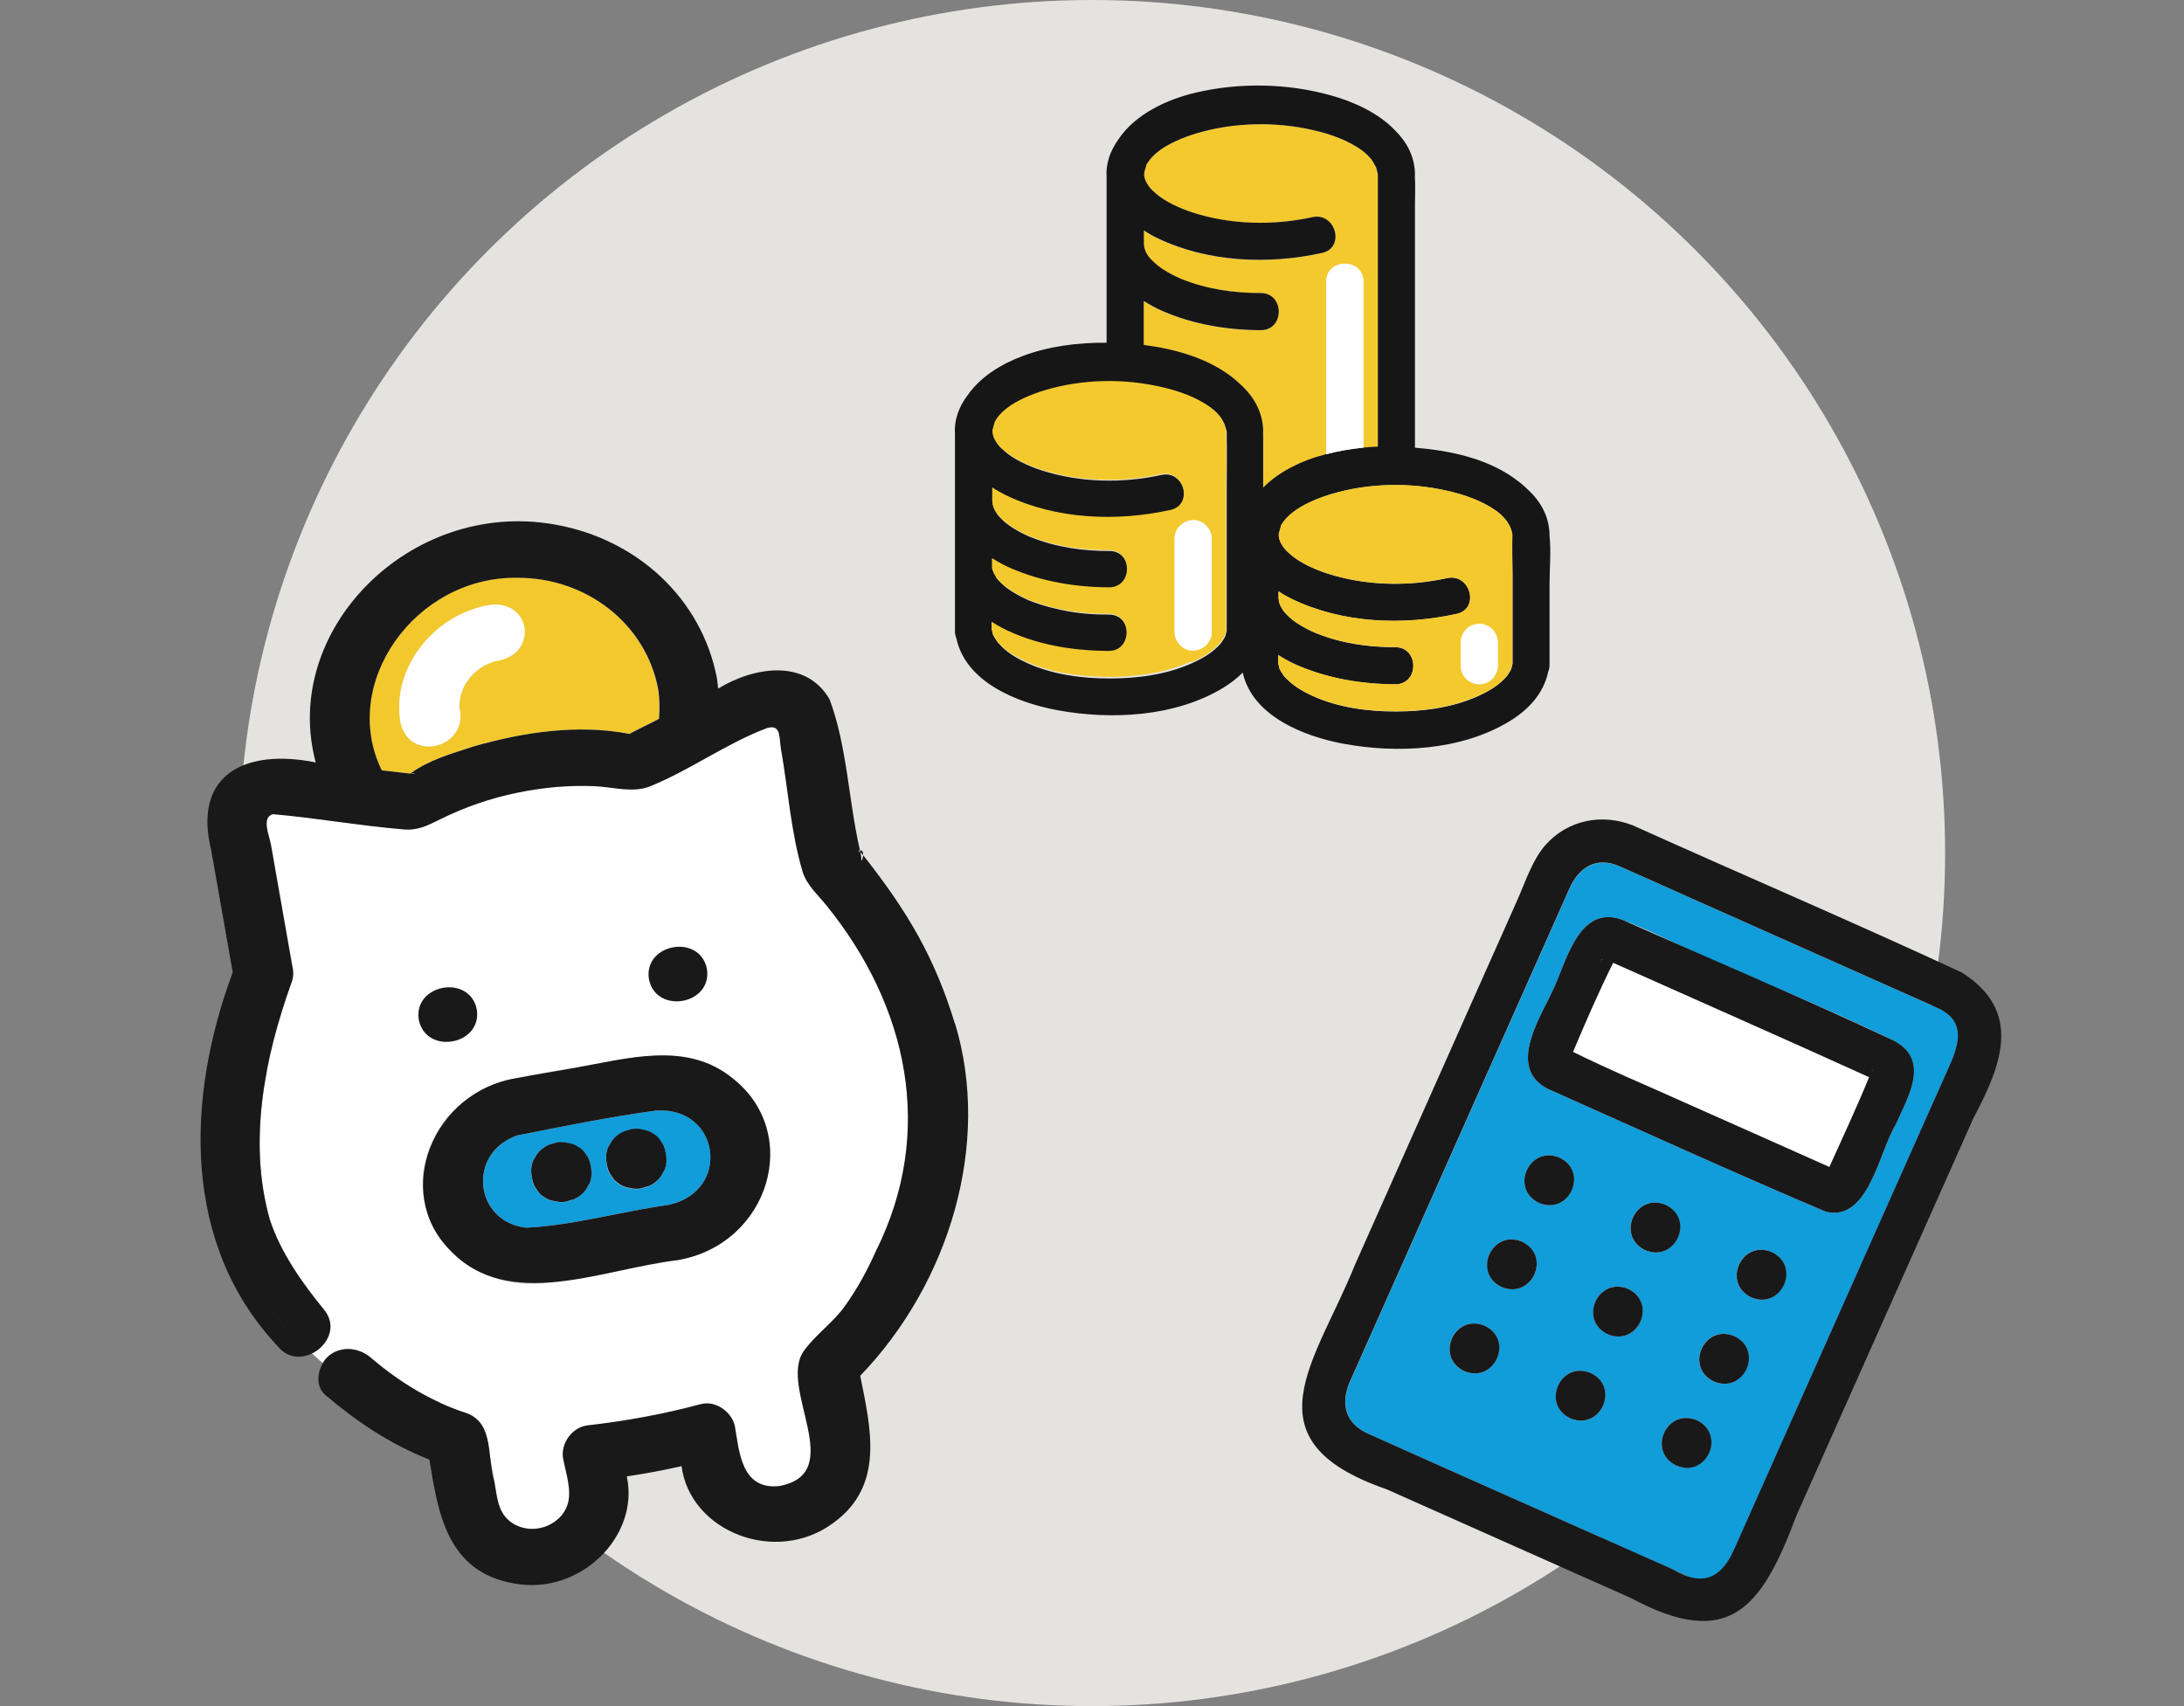<?xml version="1.0" encoding="UTF-8"?><svg id="_レイヤー_1" xmlns="http://www.w3.org/2000/svg" viewBox="0 0 160 125"><rect x="0" y="0" width="160" height="125" fill="#808080" stroke="none"/><defs><style>.cls-1{fill:#323232;}.cls-2{fill:#f3c92e;}.cls-3{fill:#ffb45e;}.cls-4{fill:#f3c82d;}.cls-5{fill:#fff;}.cls-6{fill:#e5e3e0;}.cls-7{fill:#119cda;}.cls-8{fill:#191919;}.cls-9{fill:#171617;}.cls-10{fill:#ffdc50;}</style></defs><circle id="_楕円形_8" class="cls-6" cx="80" cy="62.5" r="62.5"/><path class="cls-5" d="M24.13,99.31c1-.78,2.22-.54,3.09.2,2.05,1.75,4.38,3.18,7.01,4.03.72.23,1.25.85,1.38,1.56.2,1.15.4,2.29.61,3.44s.24,2.35,1.32,3.05c1.43.93,3.49.24,4.04-1.34.36-1.05-.13-2.39-.32-3.43s.63-2.27,1.81-2.4c2.75-.3,5.6-.82,8.26-1.55,1.15-.31,2.34.63,2.52,1.64.32,1.83.47,4.65,3.24,4.36,5.05-.92-.05-7.16,1.78-9.86.84-1.19,2.17-2.11,3.04-3.33.91-1.27,1.64-2.63,2.27-4.03,4.37-8.76,2.33-17.97-3.63-25.33-.63-.78-1.45-1.5-1.74-2.46-.86-2.87-1.07-6.07-1.59-9.02-.15-.82.02-1.81-1.01-1.51-2.95,1.11-5.61,3.07-8.55,4.26-1.28.53-2.76.05-4.11,0-1.88-.07-3.75.1-5.59.47-1.98.4-3.88,1.07-5.69,1.95-.96.47-1.62.83-2.68.75-3.2-.26-6.42-.84-9.58-1.12-.88.23-.28,1.52-.15,2.24l1.57,8.93c.09.36.09.75-.06,1.16-2,5.56-3.21,11.71-1.59,17.41.8,2.41,2.35,4.6,3.97,6.58,1,1.22.24,2.65-.9,3.2.27.23.53.47.79.71.13-.22.29-.43.49-.58ZM49.32,69.38c2.8-.45,3.48,3.43.7,3.97-2.8.45-3.48-3.43-.7-3.97ZM32.45,72.35c2.8-.45,3.48,3.43.7,3.97-2.8.45-3.48-3.43-.7-3.97ZM31.62,83.69c1.78-4.15,6.32-4.86,10.48-5.45,3.91-.69,8.17-1.97,11.53.72,5.2,4.01,2.76,12.17-3.94,13.36-3.07.54-6.14,1.14-9.23,1.63-6.13,1.18-11.42-4.83-8.84-10.25Z"/><path class="cls-5" d="M63.04,62.45s-.02-.1-.03-.14c-.04,0-.08,0-.14.04.03-.02.09.03.17.1Z"/><path class="cls-5" d="M63.1,62.87c-.02.37.11.07.13-.22-.08-.08-.14-.15-.19-.2.03.14.07.29.07.43Z"/><path class="cls-3" d="M45.99,53.83s.01,0,.02,0c-.02,0-.02,0-.04,0,.02,0,.02,0,.02.01Z"/><path class="cls-4" d="M37.86,42.32c-7.51-.08-13.01,7.8-9.9,14.11.69.08,1.39.17,2.08.24,1.4-1.01,2.99-1.45,4.61-1.98,3.68-1.05,7.69-1.65,11.45-.93.72-.38,1.44-.72,2.16-1.1.05-.74.05-1.48-.07-2.22-.9-4.7-5.19-8.14-10.34-8.12ZM36.62,48.36c-.16.03-.32.08-.47.12-.29.11-.57.23-.83.38-.23.16-.45.33-.66.52-.23.26-.43.53-.61.81-.12.25-.22.5-.3.76-.06.28-.09.57-.1.86.77,2.88-3.52,4.14-4.28,1.22-.76-3.92,2.32-8.02,6.55-8.7,2.85-.4,3.55,3.44.71,4.04Z"/><path class="cls-3" d="M45.79,53.92s.02,0,.02-.01c-.09.03-.15.05-.02.01Z"/><path class="cls-3" d="M30.12,56.68s0,0,0,0c.48.03.1-.08,0,0Z"/><path class="cls-5" d="M35.91,44.32c-4.22.68-7.31,4.78-6.55,8.7.76,2.92,5.05,1.67,4.28-1.22,0-.29.04-.57.1-.86.08-.26.18-.51.3-.76.18-.29.38-.56.61-.81.21-.19.43-.36.66-.52.27-.15.55-.27.83-.38,3.25-.38,2.95-4.45-.24-4.16Z"/><path class="cls-8" d="M69.96,75.01c-1.45-4.74-3.37-8.11-6.73-12.36-.02.29-.14.59-.13.22,0-.14-.03-.28-.07-.43-.08-.07-.14-.12-.17-.1.06-.03.1-.04.14-.04-.84-3.64-.93-7.58-2.22-11.05-1.72-3-5.51-2.42-8.17-.8-.03-.26-.05-.51-.09-.77-1.11-5.78-5.82-10.23-11.99-11.27-10.54-1.8-19.98,7.8-17.4,17.45-5.29-1.06-9,.98-7.66,6.41.53,2.99,1.05,5.98,1.58,8.97-3.41,9.17-3.77,19.91,3.32,27.42.7.85,1.68.89,2.47.51-1.14-1-2.27-2.03-3.2-3.67.93,1.63,2.06,2.67,3.2,3.67,1.14-.55,1.9-1.98.9-3.2-1.62-1.98-3.16-4.17-3.97-6.58-1.62-5.7-.41-11.85,1.59-17.41.15-.41.15-.8.06-1.16l-1.57-8.93c-.13-.71-.72-2.01.15-2.24,3.16.28,6.38.85,9.58,1.12,1.06.08,1.72-.28,2.68-.75,1.8-.89,3.7-1.55,5.69-1.95,1.85-.38,3.71-.55,5.59-.47,1.35.05,2.82.53,4.11,0,2.93-1.19,5.6-3.16,8.55-4.26,1.03-.3.87.68,1.01,1.51.52,2.95.73,6.14,1.59,9.02.29.96,1.11,1.68,1.74,2.46,5.96,7.36,8,16.57,3.63,25.33-.63,1.41-1.36,2.76-2.27,4.03-.87,1.22-2.21,2.14-3.04,3.33-1.83,2.72,3.27,8.93-1.78,9.86-2.78.29-2.92-2.53-3.24-4.36-.18-1.01-1.37-1.95-2.52-1.64-2.66.72-5.52,1.24-8.26,1.55-1.18.13-1.99,1.37-1.81,2.4s.68,2.38.32,3.43c-.54,1.59-2.6,2.28-4.04,1.34-1.08-.7-1.12-1.94-1.32-3.05-.54-1.64.03-4.22-1.99-5-2.64-.85-4.96-2.28-7.01-4.03-1.02-.95-2.83-.95-3.57.37,1.01.91,2,1.89,2.83,3.35-.83-1.46-1.82-2.44-2.83-3.35-.43.74-.47,1.76.2,2.32,2.29,1.95,4.77,3.61,7.62,4.73.63,3.9,1.28,8.25,6.24,9.08,4.79.87,9.17-3.45,8.22-7.85,1.34-.2,2.69-.45,4.01-.75.63,4.8,6.9,7.26,11.09,4.18,3.84-2.75,2.75-7.02,2-10.8,6.57-6.83,9.6-17.04,6.95-25.8ZM30.13,56.68s0,0,0,0c.11-.08.49.04,0,0ZM45.79,53.92c-.13.04-.06.02.02-.01,0,0-.02,0-.02.01ZM45.99,53.83s0,0-.02-.01c.02,0,.02,0,.04,0,0,0-.01,0-.02,0ZM48.27,52.67c-.72.38-1.45.72-2.16,1.1-3.76-.73-7.78-.13-11.45.93-1.62.53-3.21.97-4.61,1.98-.69-.08-1.39-.16-2.08-.24-3.11-6.31,2.39-14.19,9.9-14.11,5.15-.02,9.44,3.42,10.34,8.12.12.74.12,1.48.07,2.22Z"/><path class="cls-8" d="M63.23,62.65c.01-.2-.04-.38-.23-.34,0,.05.02.09.03.14.06.05.12.12.19.2Z"/><path class="cls-8" d="M34.93,73.96c-.51-2.6-4.66-1.87-4.25.75.51,2.6,4.66,1.87,4.25-.75Z"/><path class="cls-8" d="M51.79,70.99c-.51-2.6-4.66-1.87-4.25.75.51,2.6,4.66,1.87,4.25-.75Z"/><path class="cls-7" d="M38.55,89.95c3.45-.17,6.96-1.19,10.42-1.67,4.64-.99,3.8-7.24-.92-6.91-3.36.45-6.82,1.16-10.13,1.81-3.69,1.24-3.21,6.33.63,6.77ZM44.47,85.39c-.1-.44-.11-.89.07-1.31.09-.16.18-.31.27-.47.23-.3.51-.53.86-.69.19-.06.38-.12.56-.17.3-.06.58-.05.86.03.28.03.54.13.77.3.24.15.43.34.56.57.18.22.29.47.32.75.1.45.12.91-.07,1.35-.09.16-.18.31-.27.47-.23.3-.51.53-.86.69-.19.06-.37.12-.56.17-.3.06-.58.05-.86-.03-.28-.03-.54-.13-.77-.29-.24-.15-.43-.34-.56-.57-.18-.22-.29-.47-.32-.75v-.03ZM38.98,86.36c-.1-.44-.11-.89.07-1.31.09-.16.18-.31.27-.47.23-.3.51-.53.86-.69.19-.06.38-.12.56-.17.3-.06.58-.05.86.03.28.03.54.13.77.29.24.15.43.34.56.57.18.22.29.47.32.75.1.45.12.91-.07,1.35-.09.16-.18.31-.27.47-.23.3-.51.53-.86.69-.19.06-.38.12-.56.17-.3.06-.58.05-.86-.03-.28-.03-.54-.13-.77-.29-.24-.15-.43-.34-.56-.57-.18-.22-.29-.47-.32-.75v-.03Z"/><path class="cls-8" d="M32.93,91.56c4.32,4.62,11.24,1.39,16.75.76,6.7-1.18,9.14-9.34,3.94-13.36-3.35-2.69-7.62-1.41-11.53-.72-1.42.25-2.84.48-4.25.75-6.12.98-9.08,8.31-4.91,12.57ZM37.92,83.18c3.31-.65,6.77-1.36,10.13-1.81,4.71-.33,5.56,5.92.92,6.91-3.46.48-6.97,1.5-10.42,1.67-3.85-.44-4.33-5.53-.63-6.77Z"/><path class="cls-8" d="M39.87,87.71c.23.16.49.26.77.29.28.08.57.09.86.03.19-.06.37-.12.56-.17.35-.16.64-.39.86-.69.09-.16.18-.31.27-.47.19-.44.17-.9.07-1.35-.04-.28-.15-.53-.32-.75-.13-.24-.32-.43-.56-.57-.23-.16-.49-.26-.77-.29-.28-.08-.57-.09-.86-.03-.19.06-.37.12-.56.17-.35.16-.64.39-.86.69-.09.16-.18.31-.27.47-.19.44-.17.9-.07,1.35.04.28.15.53.32.75.13.23.32.43.56.57Z"/><path class="cls-8" d="M45.36,86.74c.23.16.49.26.77.29.28.08.57.09.86.03.19-.06.37-.12.56-.17.35-.16.64-.39.86-.69.09-.16.18-.31.27-.47.19-.44.17-.9.07-1.35-.04-.28-.15-.53-.32-.75-.13-.24-.32-.43-.56-.57-.23-.16-.49-.26-.77-.3-.28-.08-.57-.09-.86-.03-.19.06-.38.12-.56.17-.35.16-.64.39-.86.69-.09.16-.18.31-.27.47-.19.44-.17.9-.07,1.35.04.28.15.53.32.75.13.23.32.43.56.57Z"/><path class="cls-7" d="M142.1,73.92c-5.84-2.6-11.68-5.2-17.52-7.8-1.97-.88-3.94-1.77-5.92-2.64-1.7-.74-2.98.07-3.67,1.62-4.61,10.36-9.22,20.71-13.83,31.07l-2.24,5.03c-.71,1.59-.39,3.08,1.31,3.85,7.87,3.51,15.76,7.03,23.64,10.52,1.78.53,2.66-.88,3.27-2.25,1.56-3.5,3.12-7,4.67-10.5,3.54-7.95,7.08-15.89,10.61-23.84.75-1.69,2.01-3.9-.33-5.07ZM107.27,100.46c-2.17-1.03-.74-4.26,1.48-3.33,2.17,1.03.74,4.26-1.48,3.33ZM110.02,94.3c-2.17-1.03-.74-4.26,1.48-3.33,2.17,1.03.74,4.26-1.48,3.33ZM112.76,88.14c-2.17-1.03-.74-4.26,1.48-3.33,2.17,1.03.74,4.26-1.48,3.33ZM115.05,103.92c-2.17-1.03-.74-4.26,1.48-3.33,2.17,1.03.74,4.26-1.48,3.33ZM117.79,97.76c-2.17-1.03-.74-4.26,1.48-3.33,2.17,1.03.74,4.26-1.48,3.33ZM120.53,91.6c-2.17-1.03-.74-4.26,1.48-3.33,2.17,1.03.74,4.26-1.48,3.33ZM122.82,107.38c-2.17-1.03-.74-4.26,1.48-3.33,2.17,1.03.74,4.26-1.48,3.33ZM125.56,101.22c-2.17-1.03-.74-4.26,1.48-3.33,2.17,1.03.74,4.26-1.48,3.33ZM128.3,95.06c-2.17-1.03-.74-4.26,1.48-3.33,2.17,1.03.74,4.26-1.48,3.33ZM138.86,82.43c-1.2,2.01-2.01,7.15-5.12,6.34-6.82-2.89-13.61-5.99-20.38-9.01-3.02-1.58-.44-5.31.51-7.44.94-2.11,1.9-6.1,5.03-4.91,1.74.66,3.42,1.52,5.12,2.28,4.85,2.16,9.81,4.17,14.58,6.49,2.91,1.41,1.18,4.15.25,6.25Z"/><path class="cls-8" d="M131.61,111.03c2.99-6.72,5.98-13.44,8.98-20.16,1.33-2.98,2.65-5.96,3.98-8.94,2.04-3.85,3.66-7.83-.85-10.68-7.97-3.7-16.07-7.16-24.08-10.77-2.24-.9-4.77-.42-6.4,1.41-.97,1.09-1.49,2.72-2.07,4.03-1.11,2.5-2.23,5-3.34,7.5-2.85,6.4-5.7,12.81-8.55,19.21-2.86,7.13-8.09,12.89,2.27,16.47,5.98,2.66,11.97,5.33,17.95,7.99,7.23,3.88,9.59.67,12.11-6.06ZM142.42,78.99c-5.1,11.44-10.19,22.89-15.29,34.33-.94,2.26-2.32,3.02-4.59,1.66-7.44-3.32-14.89-6.61-22.32-9.94-1.71-.77-2.02-2.25-1.31-3.85l2.24-5.03c4.61-10.36,9.22-20.71,13.83-31.07.69-1.55,1.98-2.37,3.67-1.62,1.98.87,3.95,1.76,5.92,2.64,5.84,2.6,11.68,5.2,17.52,7.8,2.34,1.17,1.08,3.38.33,5.07Z"/><path class="cls-5" d="M117.49,70.28c-.2.03-.48.16,0,0h0Z"/><path class="cls-5" d="M134.94,83.47c.66-1.54,1.39-2.99,1.99-4.56-6.23-2.83-12.5-5.59-18.75-8.38-1.08,2.17-2,4.3-2.94,6.53,6.21,2.93,12.53,5.6,18.78,8.43.33-.67.61-1.35.92-2.03Z"/><path class="cls-5" d="M137.14,78.45s.05-.08.08-.1c-.05.03-.07.06-.08.1Z"/><path class="cls-8" d="M138.6,76.18c-6.5-3.06-13.15-5.85-19.7-8.77-3.13-1.19-4.09,2.8-5.03,4.91-.95,2.13-3.53,5.86-.51,7.44,6.77,3.02,13.55,6.11,20.38,9.01,3.12.8,3.91-4.32,5.12-6.34.93-2.1,2.65-4.84-.25-6.25ZM117.49,70.28c-.48.16-.2.03,0,0h0ZM123.42,80.78c-2.74-1.24-5.48-2.37-8.18-3.71.94-2.23,1.86-4.36,2.94-6.53,6.25,2.79,12.52,5.55,18.75,8.38-.91,2.23-1.92,4.39-2.91,6.58-3.53-1.57-7.07-3.15-10.6-4.72ZM137.21,78.36s-.05.06-.08.1c0-.04.03-.07.08-.1Z"/><path class="cls-8" d="M114.24,84.81c-2.22-.92-3.66,2.3-1.48,3.33,2.22.92,3.66-2.3,1.48-3.33Z"/><path class="cls-8" d="M111.5,90.97c-2.22-.92-3.66,2.3-1.48,3.33,2.22.92,3.66-2.3,1.48-3.33Z"/><path class="cls-8" d="M108.76,97.13c-2.22-.92-3.66,2.3-1.48,3.33,2.22.92,3.66-2.3,1.48-3.33Z"/><path class="cls-8" d="M122.02,88.27c-2.22-.92-3.66,2.3-1.48,3.33,2.22.92,3.66-2.3,1.48-3.33Z"/><path class="cls-8" d="M119.27,94.43c-2.22-.92-3.66,2.3-1.48,3.33,2.22.92,3.66-2.3,1.48-3.33Z"/><path class="cls-8" d="M116.53,100.59c-2.22-.92-3.66,2.3-1.48,3.33,2.22.92,3.66-2.3,1.48-3.33Z"/><path class="cls-8" d="M129.79,91.73c-2.22-.92-3.66,2.3-1.48,3.33,2.22.92,3.66-2.3,1.48-3.33Z"/><path class="cls-8" d="M127.05,97.89c-2.22-.92-3.66,2.3-1.48,3.33,2.22.92,3.66-2.3,1.48-3.33Z"/><path class="cls-8" d="M124.3,104.05c-2.22-.92-3.66,2.3-1.48,3.33,2.22.92,3.66-2.3,1.48-3.33Z"/><path class="cls-2" d="M83.86,12.49c-.02.05-.02.12-.04.17,0,.07,0,.13-.01.2.01.05.03.18.04.21.02.05.03.1.05.15.01.03.03.07.04.09.25.45.32.52.73.88.67.59,1.74,1.08,2.69,1.39,2.8.9,5.91.97,8.77.34,1.71-.38,2.43,2.24.72,2.62-3.94.87-8.36.7-12.04-1.07-.35-.17-.69-.36-1.02-.58v.98c0,.05.04.26.02.22,0,.04.02.08.03.12,0,.02.04.12.06.18.02.04.05.1.05.11.05.09.11.18.16.27.01.02.02.04.04.05.13.15.27.3.41.43.28.27.55.45.96.69.22.13.45.25.68.36,0,0,.18.08.23.1.04.02.15.06.16.07,1.87.74,3.79,1,5.77,1.01,1.75,0,1.75,2.73,0,2.72-2.47-.01-4.94-.42-7.22-1.41-.46-.2-.92-.45-1.36-.73v3.22c2.29.3,4.62.93,6.46,2.35.16.13.32.26.47.4,1.04.89,1.78,2.05,1.82,3.52,0,.07,0,.12-.01.19,0,.21.01.43.01.64v3.35c.87-.87,2-1.54,3.2-2,.46-.18.94-.32,1.42-.45v-12.65c0-1.75,2.72-1.75,2.72,0v12.17c.35-.03.71-.06,1.06-.07V13.47c0-.19,0-.38,0-.56,0-.05,0-.1,0-.15-.03-.12-.06-.25-.09-.37-.01-.05-.03-.09-.04-.13-.1-.21-.22-.4-.35-.6h0s-.08-.09-.12-.13c-.05-.06-.11-.11-.16-.17-.14-.13-.28-.25-.38-.33-1.07-.77-2.34-1.21-3.61-1.5-2.77-.64-5.81-.58-8.54.24-.97.29-2.1.77-2.8,1.33-.44.35-.62.57-.84.92-.02.02-.03.05-.04.08,0,.02,0,.03-.01.06-.03.11-.07.23-.1.34Z"/><path class="cls-9" d="M81.08,25.11c-2.09-.02-4.22.25-6.15.97-1.59.59-3.1,1.53-4.03,2.86-.34.44-.61.94-.78,1.49-.15.47-.19.93-.16,1.38,0,.02,0,.05,0,.07v14.39c0,.17.04.33.1.48.68,3.23,4.44,4.73,7.39,5.28,3.95.73,8.63.5,12.15-1.63.53-.32,1.02-.7,1.44-1.12.72,3.18,4.45,4.66,7.37,5.21,3.95.73,8.63.5,12.15-1.63,1.41-.85,2.52-2.04,2.86-3.64.06-.15.1-.32.1-.49v-5.9c0-1.16.12-2.4,0-3.58,0-.03,0-.05,0-.08-.03-1.37-.68-2.47-1.62-3.33-.04-.04-.08-.08-.13-.12,0,0-.01-.01-.02-.02-.27-.25-.56-.48-.86-.69-2.07-1.46-4.75-2.01-7.23-2.21V15.01c0-.71.04-1.43-.01-2.14,0-.05.01-.09.01-.14-.03-1.29-.61-2.34-1.46-3.18-1.22-1.28-3.02-2.09-4.66-2.55-3.17-.9-6.7-.97-9.91-.22-2.16.5-4.46,1.59-5.68,3.41-.31.43-.56.89-.72,1.42-.15.48-.19.94-.16,1.38,0,.02,0,.04,0,.06v12.07ZM84.01,12.02c.23-.35.4-.57.84-.92.7-.56,1.83-1.04,2.8-1.33,2.73-.81,5.76-.88,8.54-.24,1.27.29,2.54.73,3.61,1.5.1.07.24.2.38.33.05.06.11.11.16.17.04.04.08.09.12.13h0c.13.2.24.39.35.6.01.04.03.08.04.13.03.12.06.25.09.37,0,.05,0,.1,0,.15,0,.19,0,.38,0,.56v19.25c-.36.01-.71.04-1.06.07-.92.09-1.83.25-2.72.48-.48.13-.96.27-1.42.45-1.19.46-2.33,1.12-3.2,2v-3.35c0-.21,0-.43-.01-.64,0-.06.02-.12.01-.19-.04-1.47-.78-2.62-1.82-3.52-.15-.14-.31-.27-.47-.4-1.84-1.41-4.17-2.05-6.46-2.35v-3.22c.44.28.9.53,1.36.73,2.27.99,4.74,1.4,7.22,1.41,1.75,0,1.75-2.71,0-2.72-1.99,0-3.9-.27-5.77-1.01-.02,0-.12-.05-.16-.07-.05-.02-.23-.11-.23-.1-.23-.11-.46-.23-.68-.36-.41-.24-.68-.43-.96-.69-.15-.14-.29-.28-.41-.43-.01-.02-.02-.03-.04-.05-.05-.09-.11-.18-.16-.27,0-.01-.03-.06-.05-.11-.02-.06-.06-.16-.06-.18-.01-.04-.02-.08-.03-.12.02.05-.02-.16-.02-.22v-.98c.33.22.68.42,1.02.58,3.68,1.76,8.11,1.94,12.04,1.07,1.71-.38.99-3-.72-2.62-2.86.63-5.97.56-8.77-.34-.95-.31-2.02-.8-2.69-1.39-.41-.37-.48-.44-.73-.88,0-.02-.03-.06-.04-.09-.02-.05-.03-.1-.05-.15,0-.03-.03-.16-.04-.21,0-.07,0-.13.01-.2.02-.05.02-.12.04-.17.03-.11.07-.23.1-.34,0-.03.01-.04.01-.06.01-.03.03-.05.04-.08ZM89.34,30.49s-.03-.04,0,0h0ZM73.33,47.31c-.28-.28-.24-.25-.45-.58-.03-.06-.06-.12-.1-.18,0-.02-.01-.03-.02-.06-.02-.06-.11-.55-.07-.23,0-.02,0-.04-.01-.06v-.59c.24.16.5.3.75.44,2.39,1.24,5.15,1.69,7.83,1.7,1.75,0,1.75-2.71,0-2.72-1.23,0-2.32-.09-3.47-.33-.52-.11-1.03-.24-1.54-.4-.25-.08-.49-.17-.74-.26-.04-.02-.08-.03-.13-.05-.12-.05-.24-.11-.35-.16-.39-.19-.77-.4-1.13-.65-.02-.01-.15-.11-.18-.13-.04-.03-.09-.07-.13-.11-.15-.13-.29-.26-.42-.4-.05-.06-.1-.12-.15-.17,0,0,0,0,0-.02-.07-.13-.14-.25-.21-.37.01.01-.07-.19-.1-.29,0-.01,0-.03,0-.04,0,.02,0,.03,0,.06,0-.03,0-.06,0-.1,0-.02,0-.04,0-.05,0-.04,0-.08,0-.11v-.5c.44.28.9.53,1.36.73,2.27.99,4.74,1.4,7.22,1.41,1.75,0,1.75-2.71,0-2.72-1.99,0-3.9-.27-5.77-1.01-.02,0-.12-.05-.16-.07-.05-.02-.23-.11-.23-.1-.23-.11-.46-.23-.68-.36-.41-.24-.68-.43-.96-.69-.15-.14-.29-.28-.41-.44-.01-.02-.02-.03-.03-.05-.05-.09-.11-.18-.16-.27,0-.01-.03-.06-.05-.11-.02-.06-.06-.16-.06-.18-.01-.04-.02-.08-.03-.12.01.05-.02-.16-.02-.22v-.98c.33.22.68.42,1.02.58,3.68,1.76,8.11,1.94,12.04,1.07,1.71-.38.99-3-.72-2.62-2.86.63-5.97.56-8.77-.34-.95-.31-2.02-.8-2.69-1.39-.41-.37-.48-.44-.73-.88,0-.02-.03-.06-.04-.09-.02-.05-.03-.1-.05-.15,0-.03-.03-.16-.04-.21,0,0,0-.02,0-.03,0-.04,0-.08,0-.12,0-.01,0-.02,0-.03,0,0,0,0,0-.01.07-.18.11-.38.16-.57.01-.01.05-.09.09-.17.2-.3.38-.51.78-.83.71-.56,1.83-1.04,2.8-1.33,2.73-.81,5.76-.88,8.54-.24,1.27.29,2.54.73,3.61,1.5.09.06.21.17.33.28.06.06.13.12.19.19.06.06.11.12.16.19.02.02.04.05.06.08.09.14.17.29.24.44-.01,0,.12.36.15.47,0,.02,0,.04.01.07,0-.02,0-.03,0-.05,0,.03,0,.06,0,.08,0,.03,0,.05,0,.07,0,.07,0,.13,0,.2.03,1.27,0,2.55,0,3.82v10.51s0,.04-.01.06c.03-.32-.05.17-.07.23,0,.03-.02.04-.02.06-.03.06-.06.12-.1.18-.22.34-.15.27-.45.58-.51.51-1.16.89-1.89,1.22-1.87.84-4,1.12-6.03,1.12s-4.16-.28-6.03-1.12c-.73-.33-1.38-.71-1.89-1.22ZM75.39,43.98c.08.04.09.04,0,0,0,0,0,0,0,0ZM94.3,49.78c-.28-.28-.24-.25-.45-.58-.03-.06-.06-.12-.1-.18,0-.02-.01-.03-.02-.06-.02-.06-.11-.55-.07-.23,0-.02,0-.04-.01-.06v-.67c.44.28.9.53,1.36.73,2.27.99,4.74,1.4,7.22,1.41,1.75,0,1.75-2.71,0-2.72-1.99,0-3.9-.27-5.77-1.01-.02,0-.12-.05-.16-.07-.05-.02-.23-.11-.23-.1-.23-.11-.46-.23-.68-.36-.41-.24-.68-.43-.96-.69-.15-.14-.29-.28-.41-.44-.01-.02-.02-.03-.03-.05-.05-.09-.11-.18-.16-.27,0-.01-.03-.06-.05-.11-.02-.06-.06-.16-.06-.18-.01-.04-.02-.08-.03-.12.02.05-.02-.16-.02-.22v-.47c.33.22.68.42,1.02.58,3.68,1.76,8.11,1.94,12.04,1.07,1.71-.38.99-3-.72-2.62-2.86.63-5.97.56-8.77-.34-.95-.31-2.02-.8-2.69-1.39-.41-.37-.48-.44-.73-.88,0-.02-.03-.06-.04-.09-.02-.05-.03-.1-.05-.15,0-.03-.03-.16-.04-.21,0,0,0-.02,0-.03,0-.04,0-.08,0-.12,0-.01,0-.02,0-.03,0,0,0,0,0-.01.07-.2.11-.41.17-.61,0-.02.01-.03.02-.05.23-.34.4-.57.84-.91.71-.56,1.83-1.04,2.8-1.33,2.73-.81,5.76-.88,8.54-.24,1.27.3,2.54.73,3.61,1.5.09.07.22.17.34.29.11.11.22.23.32.35.03.03.05.07.07.09.07.11.13.22.2.33.01.02.02.04.03.07,0,0,.07.17.09.23.02.08.04.16.06.24.01.04.02.08.02.12-.03.99.01,2,.01,3v6.49s0,.04-.01.06c.03-.32-.05.17-.07.23,0,.03-.02.04-.02.06-.03.06-.06.12-.1.18-.22.34-.15.27-.45.58-.51.51-1.16.89-1.89,1.22-1.87.84-4,1.12-6.03,1.12s-4.16-.28-6.03-1.12c-.73-.33-1.38-.71-1.89-1.22Z"/><path class="cls-5" d="M99.89,20.63c0-1.75-2.72-1.75-2.72,0v12.65c.89-.24,1.8-.39,2.72-.48v-12.17Z"/><path class="cls-10" d="M72.69,41.58s0-.03,0-.05c0,.01,0,.03,0,.05Z"/><path class="cls-2" d="M87.29,48.53c.73-.33,1.38-.71,1.89-1.22.31-.31.24-.24.45-.58.03-.06.06-.12.1-.18,0-.02.01-.03.02-.06.02-.06.11-.55.07-.23,0-.02,0-.04.01-.06v-10.51c0-1.27.03-2.55,0-3.82,0-.07,0-.13,0-.2,0,.06,0,.06,0-.1,0-.02,0-.05-.01-.07-.03-.11-.16-.47-.15-.47-.08-.15-.15-.29-.24-.44-.02-.03-.04-.06-.06-.08-.05-.06-.11-.13-.16-.19-.06-.07-.12-.13-.19-.19-.12-.11-.24-.21-.33-.28-1.07-.77-2.34-1.21-3.61-1.5-2.77-.64-5.81-.58-8.54.24-.97.29-2.1.77-2.8,1.33-.4.32-.58.53-.78.83-.04.09-.08.16-.09.17-.06.19-.1.38-.16.57,0,0,0,0,0,.01,0,.01,0,.02,0,.03,0,.04,0,.08,0,.12,0,0,0,.02,0,.03.01.05.03.19.04.21.02.05.03.1.05.15.01.03.03.07.04.09.25.45.32.52.73.88.67.59,1.74,1.08,2.69,1.39,2.8.9,5.91.97,8.77.34,1.71-.38,2.43,2.24.72,2.62-3.94.87-8.36.7-12.04-1.07-.35-.17-.69-.36-1.02-.58v.98c0,.05.04.26.02.22,0,.04.02.08.03.12,0,.02.04.12.06.18.02.04.05.1.05.11.05.09.11.18.16.27.01.02.02.04.03.05.13.15.27.3.41.44.28.27.55.45.96.69.22.13.45.25.68.36,0,0,.18.08.23.1.04.02.15.06.16.07,1.87.74,3.79,1,5.77,1.01,1.75,0,1.75,2.73,0,2.72-2.47-.01-4.94-.42-7.22-1.41-.46-.2-.92-.45-1.36-.73v.5s0,.08,0,.11c0-.05.01-.05,0,.09,0,.01,0,.03,0,.04.03.1.12.31.1.29.07.12.14.25.21.37,0,0,0,.01,0,.02.05.06.1.12.15.17.13.14.27.28.42.4.04.04.08.07.13.11.03.02.16.12.18.13.36.25.74.46,1.13.65.12.06.23.11.35.16.04.02.08.03.13.05.24.09.49.18.74.26.5.16,1.02.3,1.54.4,1.15.24,2.24.33,3.47.33,1.75,0,1.75,2.73,0,2.72-2.67-.01-5.43-.46-7.83-1.7-.25-.13-.5-.28-.75-.44v.59s0,.04.01.06c-.03-.32.05.17.07.23,0,.03.02.04.02.06.03.06.06.12.1.18.21.33.17.29.45.58.51.51,1.16.89,1.89,1.22,1.87.84,4,1.12,6.03,1.12s4.16-.28,6.03-1.12ZM87.41,38.1c.73-.03,1.36.65,1.36,1.36v6.84c0,.76-.62,1.33-1.36,1.36-.73.03-1.36-.65-1.36-1.36v-6.84c0-.76.62-1.33,1.36-1.36Z"/><path class="cls-10" d="M75.39,43.98s0,0,0,0c.08.04.08.04,0,0Z"/><path class="cls-10" d="M72.69,41.68s0-.04,0-.06c0-.01,0-.03,0-.04,0,.03,0,.07,0,.1Z"/><path class="cls-10" d="M89.81,31.53s0,.03,0,.05c0,.01,0,.02,0,.03,0-.03,0-.06,0-.08Z"/><path class="cls-10" d="M89.82,31.61s0,.04,0,.07c0-.02,0-.04,0-.07Z"/><path class="cls-10" d="M89.34,30.49s-.04-.05,0,0h0Z"/><path class="cls-1" d="M89.82,31.68s0-.04,0-.07c0-.01,0-.02,0-.03,0,.16,0,.16,0,.1Z"/><path class="cls-1" d="M72.69,41.53s0,.03,0,.05c0,.01,0,.03,0,.04,0-.14,0-.14,0-.09Z"/><path class="cls-5" d="M86.05,45.46v.85c0,.71.63,1.39,1.36,1.36.74-.03,1.36-.6,1.36-1.36v-6.84c0-.71-.63-1.39-1.36-1.36-.74.03-1.36.6-1.36,1.36v6Z"/><path class="cls-2" d="M108.26,51c.73-.33,1.38-.71,1.89-1.22.31-.31.24-.24.45-.58.03-.06.06-.12.1-.18,0-.02.01-.03.02-.06.02-.06.11-.55.07-.23,0-.02,0-.04.01-.06v-6.49c0-1-.05-2-.01-3,0-.04-.01-.08-.02-.12-.02-.08-.04-.16-.06-.24-.02-.06-.09-.22-.09-.23-.01-.02-.02-.04-.03-.07-.06-.11-.13-.22-.2-.33-.01-.02-.04-.06-.07-.09-.1-.12-.21-.24-.32-.35-.13-.12-.25-.22-.34-.29-1.07-.77-2.34-1.21-3.61-1.5-2.77-.64-5.81-.58-8.54.24-.97.29-2.1.77-2.8,1.33-.44.35-.62.57-.84.91,0,.01-.02.03-.02.05-.06.2-.11.41-.17.61,0,0,0,0,0,.01,0,.01,0,.02,0,.03,0,.04,0,.08,0,.12,0,0,0,.02,0,.03.01.05.03.19.04.21.02.05.03.1.05.15.01.03.03.07.04.09.25.45.32.52.73.88.67.59,1.74,1.08,2.69,1.39,2.8.9,5.91.97,8.77.34,1.71-.38,2.43,2.24.72,2.62-3.94.87-8.36.7-12.04-1.07-.35-.17-.69-.36-1.02-.58v.47c0,.05.04.26.02.22,0,.04.02.08.03.12,0,.02.04.12.06.18.02.04.05.1.05.11.05.09.11.18.16.27.01.02.02.04.03.05.13.15.27.3.41.44.28.26.55.45.96.69.22.13.45.25.68.36,0,0,.18.08.23.1.04.02.15.06.16.07,1.87.74,3.79,1,5.77,1.01,1.75,0,1.75,2.73,0,2.72-2.47-.01-4.94-.42-7.22-1.41-.46-.2-.92-.45-1.36-.73v.67s0,.04.01.06c-.03-.32.05.17.07.23,0,.03.02.04.02.06.03.06.06.12.1.18.21.33.17.29.45.58.51.51,1.16.89,1.89,1.22,1.87.84,4,1.12,6.03,1.12s4.16-.28,6.03-1.12ZM107.01,48.56v-1.49c0-.37.15-.7.4-.96.25-.27.61-.38.96-.4.19,0,.36.03.52.12.17.05.31.15.44.28.25.25.4.61.4.96v1.71c0,.37-.15.7-.4.96-.25.27-.61.38-.96.4-.19,0-.36-.03-.52-.12-.17-.05-.31-.15-.44-.28-.25-.25-.4-.61-.4-.96v-.21Z"/><path class="cls-5" d="M107.85,50.01c.16.09.34.12.52.12.35-.02.72-.13.96-.4.24-.27.4-.59.4-.96v-1.71c0-.35-.15-.71-.4-.96-.12-.13-.27-.23-.44-.28-.16-.09-.34-.12-.52-.12-.35.02-.72.13-.96.4-.24.27-.4.59-.4.96v1.71c0,.35.15.72.4.96.12.13.27.23.44.28Z"/></svg>